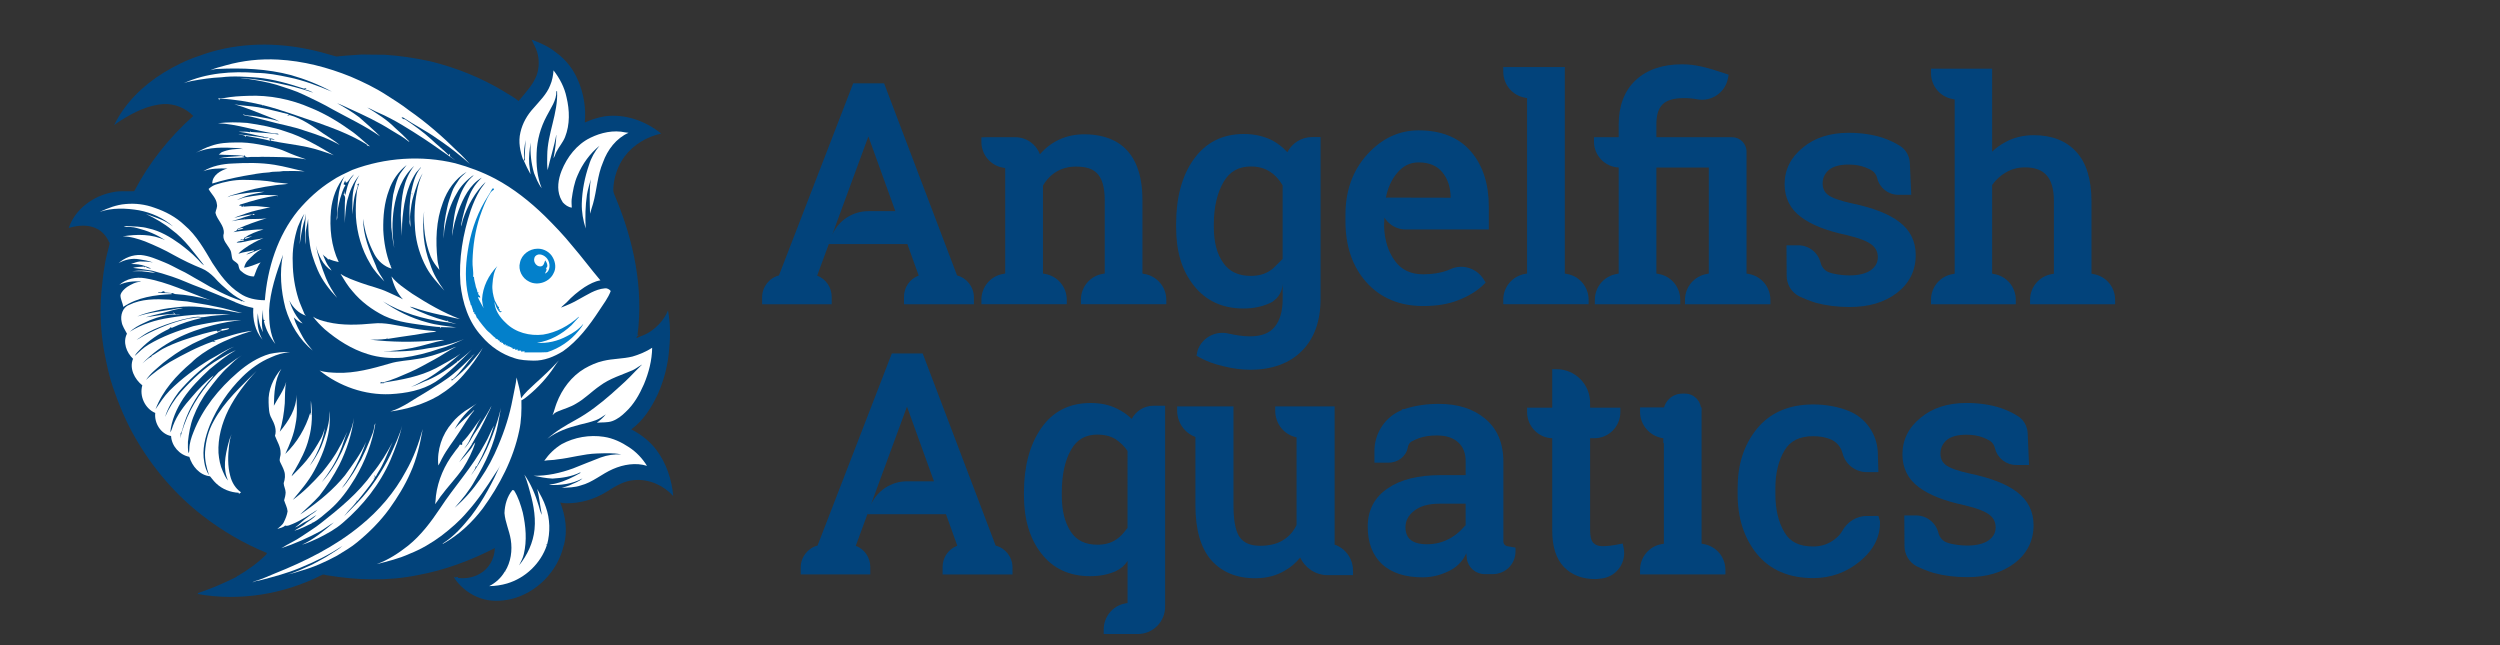 <?xml version="1.0" encoding="utf-8"?>
<!-- Generator: Adobe Illustrator 16.0.0, SVG Export Plug-In . SVG Version: 6.00 Build 0)  -->
<!DOCTYPE svg PUBLIC "-//W3C//DTD SVG 1.1//EN" "http://www.w3.org/Graphics/SVG/1.1/DTD/svg11.dtd">
<svg version="1.1" id="Layer_1" xmlns="http://www.w3.org/2000/svg" xmlns:xlink="http://www.w3.org/1999/xlink" x="0px" y="0px"
	 width="155px" height="40px" viewBox="0 0 155 40" enable-background="new 0 0 155 40" xml:space="preserve">
<rect x="0" y="0" width="155" height="40" fill="#333333" stroke="none"/>
<path fill="#02437B" d="M32.964,2.46c0.53,0.195,1.056,0.425,1.498,0.785c0.616,0.439,1.098,1.058,1.384,1.758
	c0.35,0.814,0.495,1.712,0.411,2.595c0.39-0.18,0.804-0.313,1.228-0.385c1.256-0.173,2.534,0.28,3.507,1.068
	c-0.884,0.195-1.714,0.684-2.262,1.413c-0.441,0.596-0.685,1.331-0.708,2.073c-0.001,0.174,0.088,0.332,0.148,0.491
	c1.116,2.668,1.735,5.61,1.358,8.503c0.019,0.002,0.059,0.009,0.077,0.014c-0.089,0.024-0.12,0.115-0.157,0.189
	c0.249-0.109,0.512-0.188,0.747-0.33c0.536-0.324,0.983-0.804,1.222-1.389c0.138,0.774,0.157,1.566,0.076,2.348
	c-0.068,0.986-0.312,1.961-0.717,2.863c-0.389,0.819-0.891,1.623-1.637,2.165c0.604,0.312,1.153,0.74,1.564,1.284
	c0.616,0.823,0.947,1.831,1.038,2.848c-0.596-0.658-1.495-1.06-2.387-0.989c-0.646,0.034-1.212,0.386-1.742,0.725
	c-0.749,0.468-1.627,0.722-2.509,0.716c-0.125-0.002-0.249-0.022-0.371-0.05c0.339,0.827,0.462,1.764,0.234,2.639
	c0.02,0.003,0.06,0.008,0.081,0.01c-0.024-0.002-0.07-0.007-0.093-0.009c-0.355,1.622-1.689,2.984-3.31,3.36
	c-0.611,0.13-1.264,0.146-1.858-0.067c-0.615-0.207-1.153-0.618-1.54-1.137c-0.044-0.058-0.077-0.122-0.102-0.188
	c0.025,0.012,0.076,0.032,0.101,0.043c0.055-0.01,0.163-0.084,0.15,0.027c0.459,0.055,0.94-0.02,1.344-0.253
	c0.575-0.31,0.93-0.954,0.943-1.6c-1.503,0.772-3.109,1.372-4.776,1.677c-1.858,0.382-3.782,0.32-5.645,0.008
	c-0.103-0.013-0.21-0.08-0.307-0.013c-2.351,1.19-5.091,1.644-7.691,1.178c0.006-0.016,0.016-0.047,0.021-0.063
	c0.763-0.25,1.505-0.571,2.227-0.924c0.081-0.055,0.227-0.075,0.21-0.201c0.002,0.02,0.006,0.057,0.007,0.075
	c0.636-0.371,1.24-0.804,1.765-1.321c0.034-0.03,0.051-0.068,0.052-0.113c-1.416-0.579-2.751-1.357-3.961-2.293
	c-1.71-1.316-3.136-2.994-4.208-4.864c-0.561-0.979-1-2.021-1.363-3.087c-0.245-0.69-0.387-1.411-0.531-2.128
	c-0.236-1.256-0.305-2.545-0.194-3.819c0.058-0.506,0.095-1.017,0.185-1.519c0.063-0.499,0.209-0.98,0.327-1.467
	c-0.002-0.097-0.05-0.142-0.144-0.135c0.024,0,0.073-0.001,0.098-0.001c-0.164-0.318-0.398-0.611-0.722-0.776
	c-0.544-0.288-1.2-0.233-1.77-0.06c0.4-1.19,1.552-2.011,2.761-2.223c0.427-0.095,0.867-0.03,1.3-0.056
	C9.241,10.09,10.5,8.513,11.983,7.19c-0.47-0.488-1.14-0.767-1.819-0.739C9.187,6.507,8.289,6.964,7.475,7.478
	c-0.142,0.082-0.266,0.19-0.399,0.284c0.658-1.37,1.787-2.464,3.069-3.256c0.693-0.42,1.422-0.789,2.196-1.039
	c2.082-0.783,4.382-0.871,6.555-0.458c0.666,0.122,1.316,0.307,1.964,0.496c0.527-0.063,1.058-0.084,1.587-0.126
	c0.46,0.003,0.921,0.021,1.382,0.015c0.951,0.059,1.898,0.199,2.83,0.403c1.602,0.39,3.15,1.009,4.564,1.858
	c0.31,0.205,0.649,0.365,0.93,0.61c0.409-0.506,0.884-0.983,1.121-1.601c0.161-0.469,0.171-0.989,0.021-1.461
	C33.213,2.942,33.067,2.71,32.964,2.46"/>
<path fill="#FFFFFF" d="M13.994,4.051c-0.323,0.093-0.655,0.166-0.96,0.309c0.154-0.043,0.311-0.087,0.473-0.086
	c1.518-0.074,3.061-0.009,4.536,0.382c0.88,0.249,1.732,0.592,2.537,1.026c-0.861-0.357-1.736-0.696-2.65-0.883
	c-0.667-0.143-1.341-0.275-2.026-0.279c-1.52-0.116-3.103-0.001-4.507,0.635c0.161-0.052,0.321-0.105,0.488-0.132
	c0.61-0.114,1.227-0.207,1.847-0.232c0.743-0.095,1.493-0.034,2.236,0.021c0.99,0.102,1.951,0.373,2.892,0.688
	c0.039-0.04,0.09-0.05,0.151-0.031c-0.042,0.021-0.083,0.043-0.125,0.064c0.186,0.049,0.37,0.115,0.537,0.214
	c-1.021-0.35-2.079-0.592-3.144-0.763c-0.458-0.054-0.916-0.162-1.379-0.105c0.158,0.007,0.318,0,0.476,0.014
	c0.594,0.091,1.188,0.194,1.767,0.363c0.579,0.192,1.169,0.36,1.719,0.63c0.602,0.286,1.205,0.571,1.781,0.907
	c0.983,0.54,2.007,1.014,2.926,1.663c-0.412-0.417-0.861-0.8-1.3-1.189c-0.433-0.323-0.892-0.61-1.367-0.866
	c0.269,0.092,0.521,0.229,0.78,0.343c0.884,0.397,1.764,0.809,2.582,1.331c0.366,0.222,0.746,0.429,1.076,0.703l0.047,0.004
	c-0.289-0.3-0.588-0.59-0.902-0.862c-0.5-0.508-1.11-0.881-1.712-1.253c0.238,0.084,0.45,0.226,0.685,0.319
	c1.005,0.431,1.924,1.031,2.84,1.623c0.657,0.432,1.288,0.9,1.938,1.34c-0.113-0.089-0.226-0.177-0.339-0.264
	c0.001-0.041,0.005-0.123,0.007-0.164c-0.027,0.033-0.052,0.065-0.079,0.098c-0.345-0.344-0.732-0.642-1.084-0.98
	c-0.508-0.467-1.073-0.869-1.645-1.252l-0.051,0.009c-0.024-0.014-0.072-0.042-0.097-0.055l-0.03-0.021
	c-0.042-0.078,0.037-0.042,0.089-0.03c0.675,0.454,1.409,0.813,2.071,1.287c0.513,0.347,1.016,0.71,1.489,1.11
	c0.198,0.148,0.375,0.32,0.565,0.479c-0.247-0.262-0.482-0.536-0.755-0.772c-0.939-0.93-1.939-1.802-3.025-2.558
	c-0.443-0.347-0.921-0.642-1.393-0.944c-0.696-0.452-1.449-0.812-2.21-1.138c-1.436-0.582-2.958-0.977-4.507-1.06
	C16.147,3.635,15.046,3.754,13.994,4.051"/>
<path fill="#FFFFFF" d="M34.319,4.362c-0.024,0.317-0.08,0.637-0.21,0.93c-0.213,0.553-0.652,0.967-1.028,1.409
	c-0.393,0.424-0.69,0.943-0.815,1.509c-0.143,0.583-0.019,1.194,0.186,1.747c0.03-0.066,0.061-0.139,0.043-0.214
	c-0.035-0.356,0.04-0.709,0.085-1.06c0.004,0.422-0.068,0.844-0.041,1.268c-0.017-0.001-0.051-0.003-0.068-0.004
	c0.124,0.295,0.272,0.582,0.424,0.864c-0.021-0.217-0.069-0.43-0.085-0.647c-0.033-0.444,0.02-0.89,0.09-1.327
	c-0.036,0.635,0.029,1.28,0.209,1.891c0.134,0.324,0.254,0.666,0.478,0.94c-0.287-0.69-0.346-1.451-0.317-2.191
	c0.026-0.794,0.246-1.577,0.622-2.278c0.248-0.493,0.62-0.968,0.603-1.548c0.011,0.001,0.034,0.004,0.044,0.006
	c0.07,1.362-0.602,2.627-0.611,3.983c-0.001,0.302-0.022,0.607,0.026,0.907c0.163-0.75,0.415-1.48,0.543-2.237
	c-0.02,0.506-0.081,1.008-0.182,1.504c0.088-0.125,0.117-0.278,0.187-0.411c0.16-0.311,0.398-0.575,0.53-0.901
	c0.312-0.785,0.287-1.664,0.092-2.474C34.999,5.415,34.698,4.854,34.319,4.362"/>
<path fill="#FFFFFF" d="M15.375,5.942c-0.497,0.015-0.997,0.043-1.486,0.137c-0.118,0.02-0.238,0.018-0.355,0.014
	c0.017,0.042,0.04,0.082,0.061,0.123c0.006-0.025,0.018-0.077,0.024-0.103c0.896,0.037,1.782,0.193,2.654,0.396
	c0,0.021-0.001,0.065-0.003,0.087c0.007-0.021,0.02-0.06,0.026-0.079c1.171,0.289,2.295,0.731,3.442,1.102
	c1.031,0.367,2.062,0.763,2.996,1.338c0.006,0.015,0.018,0.043,0.022,0.058c0.062,0.022,0.125,0.042,0.188,0.064
	c-0.355-0.281-0.681-0.598-1.042-0.871c-0.824-0.597-1.695-1.141-2.642-1.522C18.042,6.153,16.706,5.884,15.375,5.942"/>
<path fill="#FFFFFF" d="M14.526,6.466c0.766,0.208,1.492,0.533,2.233,0.815c0.202,0.065,0.398,0.153,0.582,0.261
	c-0.479-0.182-0.995-0.239-1.497-0.335c-0.254-0.055-0.542-0.006-0.772-0.125c0.02,0.083,0.124,0.069,0.188,0.092
	c0.436,0.067,0.855,0.208,1.283,0.307c0.793,0.228,1.615,0.35,2.392,0.635c0.732,0.228,1.462,0.491,2.128,0.875
	c-0.317-0.276-0.688-0.482-1.033-0.721c-0.649-0.448-1.304-0.924-2.075-1.137c-0.047,0.027-0.099,0.035-0.154,0.025
	c0.041-0.022,0.081-0.044,0.122-0.067c-0.635-0.153-1.268-0.326-1.911-0.442C15.519,6.566,15.017,6.563,14.526,6.466"/>
<path fill="#FFFFFF" d="M13.513,7.64c1.194,0.051,2.333,0.471,3.51,0.639c0.073,0.019,0.228-0.043,0.247,0.061
	c-0.569-0.102-1.154-0.112-1.73-0.159C15.526,8.16,15.503,8.12,15.492,8.1c0.005,0.025,0.015,0.076,0.019,0.1
	c-0.237-0.051-0.483-0.041-0.725-0.034c0.479,0.05,0.941,0.192,1.413,0.286c0.069,0.015,0.152,0.003,0.206,0.063
	c0.088,0.006,0.178,0.01,0.267,0.018c-0.185,0.089-0.386-0.035-0.575-0.048c-0.44-0.042-0.876-0.113-1.315-0.161
	c0.149,0.07,0.387,0.004,0.463,0.179c0.003-0.02,0.009-0.06,0.012-0.079c0.498,0.095,1,0.175,1.491,0.301
	c-0.013-0.036-0.039-0.109-0.052-0.145c0.122,0.001,0.245,0.015,0.343,0.095c-0.075,0.008-0.325-0.121-0.252,0.047
	c0.75,0.157,1.514,0.239,2.264,0.396c0.561,0.122,1.106,0.308,1.644,0.509c-0.951-0.563-1.91-1.141-2.972-1.47
	c-0.774-0.272-1.585-0.417-2.394-0.535C14.723,7.577,14.114,7.565,13.513,7.64"/>
<path fill="#FFFFFF" d="M36.594,8.546c-0.836,0.411-1.437,1.192-1.777,2.044c-0.204,0.52-0.301,1.117-0.085,1.65
	c0.047,0.107,0.101,0.212,0.165,0.311c0.151,0.159,0.329,0.294,0.554,0.322c-0.008-0.172-0.024-0.344-0.008-0.517
	c0.073-0.509,0.156-1.024,0.371-1.495c0.299-0.703,0.762-1.341,1.354-1.824c-0.289,0.349-0.518,0.746-0.647,1.18
	c-0.267,0.771-0.427,1.581-0.45,2.396c-0.014,0.529,0.084,1.051,0.241,1.552c-0.035-0.697-0.023-1.399,0.079-2.091
	c0.051-0.326,0.155-0.64,0.238-0.959c-0.106,0.708-0.066,1.424-0.045,2.136c0.061-0.204,0.112-0.41,0.182-0.611
	c0.243-0.852,0.266-1.759,0.621-2.579c0.278-0.775,0.818-1.488,1.584-1.828c-0.066-0.007-0.132-0.015-0.197-0.024
	C38.037,8.046,37.261,8.218,36.594,8.546"/>
<path fill="#FFFFFF" d="M13.086,9.045c-0.333,0.099-0.637,0.273-0.948,0.425c0.814-0.377,1.731-0.334,2.604-0.288
	c0.107,0.011,0.213,0.033,0.318,0.059c-0.448-0.029-0.902,0.023-1.319,0.197c-0.056,0.052-0.116,0.098-0.176,0.145
	c0.52,0.039,1.043,0.013,1.559,0.083l0.034-0.046c0.011,0.021,0.035,0.062,0.047,0.083c0.027,0.012,0.083,0.035,0.109,0.047
	c0.304-0.043,0.61,0,0.915-0.028c0.918,0.016,1.847-0.008,2.754,0.161c-0.433-0.149-0.865-0.304-1.283-0.492
	c-0.519-0.233-1.084-0.33-1.64-0.436c-0.471-0.084-0.952-0.139-1.432-0.123C14.11,8.838,13.578,8.862,13.086,9.045"/>
<path fill="#FFFFFF" d="M13.568,9.814c0.532-0.047,1.07,0.004,1.601-0.064c-0.102-0.1-0.25-0.071-0.376-0.067
	C14.383,9.707,13.97,9.733,13.568,9.814"/>
<path fill="#FFFFFF" d="M21.852,10.531c-0.438,0.209-0.889,0.403-1.29,0.68c-0.79,0.496-1.482,1.135-2.085,1.846
	c-1.268,1.566-1.899,3.567-2.056,5.557c-0.543-0.004-1.104-0.112-1.557-0.431c-0.722-0.46-1.234-1.165-1.693-1.872
	c-0.499-0.84-0.984-1.721-1.741-2.359c-0.522-0.498-1.172-0.841-1.851-1.071c-0.574-0.212-1.195-0.289-1.803-0.23
	c-0.561,0.045-1.088,0.253-1.595,0.487c0.782-0.27,1.633-0.234,2.439-0.1c0.773,0.147,1.518,0.482,2.112,1.003
	c-0.12-0.072-0.234-0.153-0.35-0.229c-0.416-0.248-0.886-0.376-1.335-0.547c0.568,0.273,1.12,0.585,1.607,0.987
	c0.813,0.589,1.38,1.428,2,2.201c-0.18-0.101-0.286-0.282-0.436-0.416c-0.324-0.339-0.693-0.632-1.065-0.915
	c-0.59-0.423-1.228-0.808-1.946-0.96c-0.449-0.13-0.918-0.115-1.379-0.144c-0.055,0.004-0.102,0.037-0.151,0.056
	c0.279-0.009,0.563-0.012,0.835,0.072c0.608,0.153,1.201,0.393,1.721,0.747c-0.813-0.39-1.753-0.379-2.625-0.238
	c0.477,0.004,0.937,0.15,1.381,0.312c0.611,0.25,1.215,0.523,1.79,0.852c0.557,0.307,1.13,0.586,1.722,0.823
	c0.301,0.123,0.558,0.332,0.787,0.558c0.285,0.334,0.623,0.618,0.956,0.905c0.291,0.253,0.635,0.435,0.969,0.625
	c-0.079-0.022-0.157-0.05-0.234-0.076c-0.007,0.013-0.021,0.038-0.027,0.05c-0.008-0.016-0.024-0.048-0.031-0.064
	c-0.883-0.294-1.706-0.735-2.503-1.211c-0.427-0.226-0.829-0.502-1.272-0.698c-0.315-0.158-0.622-0.335-0.952-0.465
	c-0.472-0.191-0.949-0.407-1.462-0.455c-0.503-0.025-1.008,0.171-1.382,0.505c0.383-0.219,0.841-0.317,1.277-0.239
	c0.288,0.048,0.582,0.086,0.854,0.199c-0.262-0.064-0.532-0.056-0.799-0.065c-0.193,0.017-0.375,0.092-0.558,0.157
	c0.3,0.003,0.604,0.026,0.887,0.134c0.118,0.053,0.241,0.1,0.363,0.144c-0.146,0.02-0.272-0.048-0.389-0.126
	c-0.013,0.018-0.039,0.054-0.053,0.072l-0.002-0.063c-0.219,0.009-0.438,0.022-0.654,0.07C8.273,16.6,8.27,16.608,8.268,16.612
	c0.387,0.053,0.775,0.102,1.159,0.17c0.416,0.106,0.828,0.228,1.234,0.366c0.593,0.193,1.154,0.473,1.741,0.68
	c0.744,0.292,1.476,0.61,2.215,0.915c-0.003,0.021-0.008,0.063-0.011,0.084c0.005-0.019,0.015-0.056,0.019-0.073
	c0.347,0.146,0.708,0.268,1.079,0.338c-0.047,0.695,0.11,1.432,0.573,1.97c-0.298-0.493-0.354-1.083-0.292-1.645
	c0.027,0.406,0.12,0.824,0.324,1.18c-0.12-0.457-0.057-0.94-0.002-1.402c0.004,0.206-0.011,0.413,0.026,0.618
	c0.021,0.014,0.065,0.042,0.087,0.055c-0.014,0.013-0.042,0.037-0.056,0.047c0.116,0.521,0.377,0.996,0.708,1.409
	c-0.337-0.631-0.392-1.364-0.389-2.065c0.058-1.199,0.46-2.343,0.86-3.463c-0.222,1.093-0.125,2.229,0.153,3.304
	c0.299,1.014,0.87,1.964,1.693,2.636c-0.222-0.262-0.445-0.525-0.61-0.829c-0.215-0.396-0.444-0.793-0.564-1.23
	c0.163,0.153,0.333,0.307,0.55,0.378c-0.4-0.391-0.67-0.897-0.828-1.432c0.208,0.436,0.576,0.796,1.037,0.955
	c-0.05-0.041-0.095-0.088-0.113-0.15c-0.114-0.3-0.26-0.587-0.356-0.894c-0.229-0.728-0.349-1.491-0.355-2.254
	c-0.035-0.751,0.083-1.51,0.319-2.224c0.117-0.275,0.231-0.556,0.404-0.803c-0.272,0.598-0.234,1.267-0.294,1.905
	c0.065-0.445,0.135-0.89,0.25-1.324c0.069-0.188,0.112-0.384,0.14-0.582c-0.055,0.636-0.1,1.275-0.004,1.909
	c0.017-0.211-0.028-0.421-0.015-0.632c-0.001-0.328,0.118-0.637,0.154-0.961c0.019,0.459,0.004,0.921,0.083,1.375
	c0.056,0.629,0.268,1.232,0.515,1.81c0.28,0.646,0.721,1.206,1.2,1.715c-0.262-0.391-0.519-0.789-0.694-1.228
	c-0.261-0.655-0.489-1.327-0.624-2.02c0.161,0.596,0.422,1.225,0.975,1.557c-0.074-0.138-0.187-0.25-0.265-0.386
	c-0.117-0.2-0.189-0.421-0.286-0.63c0.085,0.141,0.268,0.192,0.336,0.341c0.011-0.011,0.033-0.032,0.044-0.043
	c0.195,0.086,0.402,0.146,0.613,0.191c-0.47-0.995-0.581-2.127-0.478-3.212c0.077-0.771,0.353-1.524,0.851-2.122
	c-0.497,0.83-0.417,1.827-0.505,2.753c0.014-0.054,0.033-0.107,0.046-0.161c-0.016-0.406,0.077-0.805,0.174-1.197
	c0.099-0.282,0.163-0.582,0.332-0.833c-0.041-0.019-0.082-0.037-0.124-0.054c0.038-0.076,0.074-0.152,0.104-0.231
	c0.01,0.043,0.022,0.086,0.037,0.128c0.082,0.008,0.131-0.068,0.174-0.126c0.096-0.144,0.205-0.281,0.342-0.388
	c-0.059,0.089-0.133,0.17-0.196,0.259c-0.197,0.3-0.258,0.666-0.343,1.004c-0.095-0.029-0.036-0.177-0.047-0.255
	c-0.003,0.086-0.05,0.165-0.061,0.248c0.141,0.127,0.08,0.325,0.077,0.491c-0.006,0.426-0.021,0.851-0.006,1.276
	c0.021-0.465,0.054-0.93,0.149-1.387c0.148-0.566,0.364-1.134,0.754-1.582c-0.123,0.208-0.249,0.419-0.301,0.659
	c-0.181,0.576-0.116,1.184-0.136,1.778c0.068-0.479,0.062-0.971,0.237-1.428c0.034-0.135,0.083-0.266,0.133-0.396
	c-0.022,0.004-0.065,0.011-0.087,0.014l0.042-0.056c0.041-0.016,0.071-0.047,0.103-0.077c-0.038,0.177-0.125,0.341-0.143,0.523
	c-0.065,0.523-0.082,1.053-0.06,1.58c0.071,1.015,0.357,2.024,0.888,2.897c0.226,0.412,0.551,0.758,0.876,1.094
	c-0.178-0.322-0.422-0.61-0.525-0.97c-0.402-0.923-0.802-1.89-0.79-2.914c0.08,0.77,0.336,1.516,0.696,2.201
	c0.226,0.418,0.607,0.762,1.071,0.89c-0.025-0.062-0.05-0.123-0.075-0.183c0.024,0,0.071,0,0.095,0
	c-0.025-0.004-0.074-0.013-0.1-0.016c-0.269-0.701-0.405-1.448-0.441-2.196c-0.016-0.837,0.058-1.688,0.357-2.477
	c0.206-0.607,0.587-1.154,1.092-1.552c-0.177,0.248-0.396,0.469-0.519,0.752c-0.147,0.349-0.229,0.722-0.317,1.089
	c-0.089,0.672-0.152,1.351-0.114,2.029c0.06,0.425,0.071,0.857,0.185,1.273c-0.139-0.806-0.147-1.637-0.026-2.446
	c0.151-0.972,0.51-1.97,1.258-2.643c-0.689,0.862-0.798,2.007-0.828,3.07c0,0.425,0.055,0.847,0.065,1.272
	c0.017-0.247,0.003-0.494,0.015-0.741c0.073-1.102,0.243-2.247,0.867-3.186c0.096-0.109,0.193-0.216,0.288-0.327l0.011,0.018
	c-0.386,0.432-0.492,1.026-0.616,1.574l0.074-0.009c0,0.073,0.001,0.147,0.001,0.221c-0.004-0.05-0.013-0.151-0.016-0.203l-0.059,0
	c-0.083,0.542-0.114,1.094-0.082,1.642c-0.031,0.159,0.011,0.313,0.051,0.466c0.007-0.284-0.049-0.567-0.013-0.851
	c0.048-0.369,0.087-0.743,0.206-1.097c0.139-0.479,0.295-0.962,0.561-1.388c-0.181,0.368-0.295,0.764-0.361,1.167
	c-0.152,0.771-0.169,1.564-0.104,2.346c0.069,0.811,0.31,1.609,0.698,2.325c0.288,0.538,0.716,0.978,1.114,1.435
	c-0.366-0.511-0.704-1.055-0.885-1.662c-0.409-1.031-0.502-2.171-0.37-3.266c-0.065,0.951,0.053,1.921,0.406,2.811
	c0.128,0.306,0.327,0.576,0.54,0.83c-0.026-0.206-0.099-0.404-0.117-0.611c-0.127-1.19-0.093-2.431,0.335-3.563
	c0.267-0.771,0.764-1.479,1.471-1.905c-0.156,0.162-0.348,0.29-0.471,0.483c-0.167,0.249-0.351,0.495-0.442,0.784
	c-0.104,0.317-0.232,0.629-0.292,0.959c-0.137,0.626-0.242,1.268-0.208,1.911c0.015-0.213,0.006-0.429,0.052-0.641
	c0.131-0.762,0.36-1.519,0.763-2.185c0.236-0.447,0.61-0.803,1.006-1.107l0.013,0.033l-0.054,0.006l0.003,0.048
	c-0.017,0.012-0.052,0.038-0.068,0.05c-0.406,0.39-0.657,0.916-0.825,1.448c-0.232,0.633-0.302,1.308-0.365,1.975
	c-0.003,0.072,0,0.144,0.005,0.216c0.035-0.54,0.195-1.06,0.375-1.566c0.298-0.787,0.697-1.615,1.45-2.057
	c-0.21,0.214-0.415,0.438-0.565,0.7c-0.244,0.409-0.38,0.868-0.511,1.322c-0.091,0.331-0.174,0.667-0.217,1.006
	c0.076-0.126,0.075-0.276,0.12-0.414c0.291-0.872,0.743-1.706,1.409-2.348c-0.098,0.18-0.247,0.326-0.349,0.504
	c-0.235,0.395-0.419,0.819-0.572,1.252c-0.488,1.466-0.755,3.022-0.64,4.57c0.125,1.176,0.509,2.375,1.328,3.255
	c0.53,0.625,1.23,1.1,2.013,1.345c0.383,0.134,0.792,0.142,1.193,0.156c0.652,0.013,1.276-0.245,1.825-0.582
	c0.934-0.662,1.632-1.59,2.254-2.539c0.251-0.388,0.544-0.758,0.706-1.197c-0.09-0.112-0.228-0.187-0.375-0.163
	c-0.589,0.052-1.088,0.404-1.596,0.674c-0.352,0.213-0.732,0.371-1.114,0.52c0.102-0.12,0.232-0.21,0.343-0.319
	c0.333-0.364,0.714-0.679,1.122-0.952c0.303-0.186,0.625-0.365,0.98-0.419c-0.594-0.701-1.142-1.441-1.741-2.137
	c-0.527-0.654-1.11-1.26-1.705-1.852c-0.922-0.896-1.939-1.707-3.078-2.313c-0.785-0.412-1.62-0.726-2.474-0.958
	C26.133,9.614,23.875,9.771,21.852,10.531"/>
<path fill="#FFFFFF" d="M12.604,10.615c0.477-0.18,0.999-0.179,1.501-0.17c-0.434,0.124-0.947,0.421-0.945,0.934
	c0.639-0.203,1.294-0.342,1.952-0.469c0.527-0.092,1.053-0.196,1.589-0.224c0.28-0.071,0.571-0.018,0.853-0.079
	c0.447-0.011,0.894-0.011,1.341,0.021c-0.626-0.127-1.24-0.31-1.871-0.41c-0.862-0.14-1.741-0.13-2.61-0.08
	C13.787,10.161,13.145,10.29,12.604,10.615"/>
<path fill="#FFFFFF" d="M13.359,11.45c-0.159,0.058-0.305,0.151-0.428,0.267c0.171,0.315,0.482,0.566,0.517,0.944
	c0.047,0.187-0.069,0.354-0.091,0.535c0.106,0.453,0.567,0.784,0.517,1.28c-0.126,0.396,0.231,0.688,0.394,1.007
	c0.113,0.19,0.065,0.425,0.16,0.621c0.104,0.111,0.26,0.17,0.342,0.3c0.039,0.13,0.043,0.285,0.152,0.382
	c0.221,0.209,0.514,0.363,0.825,0.354c0.117-0.3,0.205-0.619,0.413-0.871c-0.336,0.125-0.666,0.282-1.026,0.328
	c0.042-0.162,0.106-0.32,0.223-0.441c0.266-0.269,0.529-0.552,0.876-0.714c-0.34,0.066-0.635,0.261-0.97,0.346
	c0.138-0.11,0.308-0.163,0.473-0.214l0.001-0.059c-0.317,0.081-0.648,0.108-0.957,0.219c0.092-0.118,0.212-0.209,0.332-0.298
	c0.378-0.273,0.789-0.5,1.221-0.677c-0.196,0.055-0.396,0.087-0.597,0.109c-0.358,0.045-0.702,0.189-1.066,0.172
	c0.119-0.12,0.322-0.074,0.471-0.145c-0.028-0.02-0.057-0.04-0.084-0.059c-0.049,0.048-0.108,0.064-0.18,0.046
	c0.081-0.036,0.167-0.073,0.258-0.058l0.002-0.075c0.361-0.244,0.78-0.406,1.2-0.521c-0.484-0.022-0.962,0.069-1.442,0.1
	c-0.145,0.009-0.284,0.044-0.425,0.069c0.09-0.066,0.24-0.081,0.262-0.208c0.585-0.262,1.193-0.473,1.805-0.661
	c-0.458,0.088-0.927,0.016-1.388,0.083c-0.004-0.026-0.014-0.077-0.019-0.102c0.001,0.025,0.004,0.074,0.005,0.099
	c-0.263,0.01-0.523,0.063-0.781,0.108c0.254-0.087,0.52-0.14,0.77-0.242c0.17-0.063,0.354-0.091,0.516-0.176
	c-0.206,0.006-0.407,0.052-0.609,0.09c-0.174,0.025-0.339,0.087-0.51,0.121c0.231-0.12,0.489-0.172,0.727-0.273
	c0.492-0.176,1.008-0.274,1.517-0.389c-0.27,0.001-0.535-0.044-0.802-0.064c-0.28-0.013-0.56,0.003-0.839,0.028
	c-0.004-0.025-0.013-0.076-0.016-0.102c-0.004,0.026-0.013,0.078-0.017,0.104l-0.13,0.002l0.012-0.062
	c-0.037,0.001-0.109,0.005-0.146,0.007l0.05-0.073c0.753-0.239,1.515-0.458,2.3-0.562c0.001,0.024,0.004,0.075,0.006,0.099
	c0.004-0.038,0.008-0.076,0.013-0.114c-0.343-0.005-0.687-0.032-1.029-0.021c-0.32,0.038-0.64,0.083-0.956,0.142
	c-0.182,0.031-0.343,0.131-0.526,0.16c0.174-0.061,0.338-0.145,0.508-0.216c0.388-0.146,0.805-0.184,1.204-0.288
	c-0.699,0.012-1.394,0.097-2.075,0.252c-0.074,0.031-0.149,0.063-0.223,0.09c0.139-0.104,0.31-0.142,0.474-0.186
	c0.815-0.266,1.657-0.45,2.507-0.561c0.262-0.043,0.532-0.034,0.792-0.09c-0.267-0.04-0.537-0.053-0.805-0.083
	c-0.641-0.138-1.301-0.146-1.954-0.158C14.515,11.147,13.926,11.268,13.359,11.45"/>
<path fill="#FFFFFF" d="M15.661,13.262c-0.034,0.082,0.143,0.087,0.117,0.004C15.749,13.266,15.69,13.263,15.661,13.262"/>
<path fill="#FFFFFF" d="M14.851,14.171c-0.031-0.001-0.156,0.063-0.074,0.087c0.099-0.04,0.256-0.031,0.316-0.119
	C15.011,14.132,14.931,14.143,14.851,14.171"/>
<path fill="#FFFFFF" d="M15.22,14.73c-0.009,0.024-0.029,0.073-0.039,0.097c0.156-0.055,0.313-0.11,0.46-0.188
	C15.499,14.66,15.363,14.711,15.22,14.73"/>
<path fill="#FFFFFF" d="M8.203,16.813c0.264,0.014,0.531-0.019,0.794,0.031c0.213,0.01,0.423,0.081,0.637,0.058
	C9.173,16.758,8.678,16.748,8.203,16.813"/>
<path fill="#FFFFFF" d="M21.112,16.981c0.23,0.365,0.443,0.748,0.736,1.069c0.533,0.65,1.225,1.162,1.976,1.536
	c0.865,0.411,1.835,0.48,2.769,0.623c0.225,0.015,0.446,0.068,0.673,0.063c0.012,0.021,0.035,0.065,0.046,0.089
	c0.002-0.021,0.008-0.06,0.011-0.081c0.326-0.001,0.651,0.029,0.978,0.021c-0.604-0.092-1.22-0.136-1.81-0.311
	c-0.989-0.259-1.919-0.722-2.755-1.306c1.158,0.706,2.484,1.092,3.82,1.281c0.25,0.015,0.494,0.069,0.736,0.131
	c-0.174-0.071-0.362-0.103-0.535-0.175c-0.003-0.014-0.011-0.041-0.015-0.055c-0.013,0.009-0.042,0.03-0.056,0.04
	c-0.789-0.218-1.56-0.501-2.282-0.89c0.078,0.005,0.154,0.026,0.229,0.051c0.537,0.192,1.092,0.327,1.648,0.45
	c0.415,0.07,0.819,0.197,1.236,0.264c-1.045-0.399-2.017-0.964-2.956-1.568c-0.456-0.325-0.943-0.63-1.292-1.076
	c0.13,0.519,0.34,1.031,0.714,1.423c-0.297-0.169-0.615-0.296-0.922-0.442c-0.543-0.258-1.137-0.376-1.698-0.585
	C21.935,17.375,21.497,17.23,21.112,16.981"/>
<path fill="#FFFFFF" d="M7.398,17.662c0.41-0.191,0.865-0.238,1.313-0.215c0,0.006,0,0.019,0,0.025
	c-0.306,0.007-0.58,0.162-0.832,0.319c-0.172,0.131-0.357,0.287-0.41,0.506c-0.005,0.255,0.14,0.484,0.177,0.732
	c0.879-0.599,1.964-0.747,3.003-0.791c-0.006-0.014-0.018-0.041-0.024-0.053c-0.271-0.022-0.542-0.014-0.813-0.02
	c0.002-0.009,0.006-0.029,0.008-0.039c0.044,0.001,0.131,0.003,0.175,0.004c0.047-0.06,0.215-0.123,0.216,0
	c0.171,0.021,0.344,0.028,0.516,0.045l0.031,0.021c0.023,0.008,0.068,0.025,0.091,0.034c0.738,0.049,1.471,0.175,2.183,0.379
	c-1.336-0.469-2.624-1.118-4.03-1.356C8.438,17.153,7.831,17.278,7.398,17.662"/>
<path fill="#FFFFFF" d="M8,18.907c-0.4,0.15-0.55,0.652-0.46,1.04c0.039,0.275,0.212,0.499,0.331,0.742
	C7.6,21.217,7.843,21.86,8.249,22.244c-0.25,0.604,0.102,1.268,0.575,1.648c-0.194,0.661,0.164,1.442,0.802,1.711
	c-0.071,0.628,0.342,1.306,0.981,1.431c0.033,0.615,0.524,1.175,1.131,1.289c0.176,0.585,0.642,1.141,1.282,1.206
	c0.127,0.156,0.249,0.319,0.398,0.456c0.374,0.351,0.875,0.542,1.384,0.566c-0.015,0.135,0.093,0.002,0.141-0.028
	c-0.346-0.238-0.575-0.624-0.671-1.029c-0.165-0.616-0.141-1.263-0.069-1.89c0.029-0.235,0.077-0.466,0.154-0.688
	c-0.083,0.191-0.152,0.391-0.202,0.594c-0.193,0.737-0.351,1.566-0.012,2.285c-0.156-0.159-0.238-0.371-0.328-0.571
	c-0.165-0.357-0.235-0.751-0.268-1.14c-0.046-0.922,0.207-1.837,0.61-2.659c0.449-0.896,1.065-1.697,1.75-2.426
	c-0.958,0.961-1.993,1.888-2.647,3.093c-0.339,0.59-0.507,1.266-0.547,1.941c-0.023,0.49,0.091,0.974,0.252,1.433
	c-0.156-0.241-0.257-0.517-0.298-0.8c-0.155-0.783,0.057-1.583,0.344-2.311c0.463-1.114,1.152-2.136,2.01-2.985
	c0.51-0.506,1.103-0.936,1.769-1.211c0.374-0.175,0.774-0.294,1.187-0.325c-0.421-0.027-0.846,0.022-1.258,0.108
	c-0.741,0.215-1.401,0.647-1.979,1.149c-1.171,1.007-2.177,2.245-2.743,3.694c-0.133,0.331-0.249,0.677-0.257,1.037
	c-0.011,0.09,0.011,0.197-0.055,0.271c-0.038-0.23-0.044-0.467-0.033-0.698c0.057-0.521,0.143-1.041,0.331-1.531
	c0.234-0.609,0.55-1.188,0.947-1.705c0.375-0.492,0.75-0.991,1.21-1.407c0.27-0.259,0.533-0.526,0.854-0.721
	c-0.51,0.303-0.972,0.681-1.442,1.042c-0.904,0.938-1.683,2.025-2.125,3.258c-0.09,0.277-0.209,0.55-0.231,0.846
	c0.007-0.106,0.005-0.213,0.001-0.317c0.065-0.05,0.076-0.134,0.101-0.205c0.273-1.061,0.824-2.037,1.527-2.873
	c0.131-0.178,0.314-0.315,0.418-0.514c-0.488,0.403-0.935,0.855-1.343,1.34c-0.477,0.534-0.924,1.116-1.176,1.794
	c-0.054,0.135-0.077,0.286-0.169,0.404c0.081-0.755,0.396-1.471,0.81-2.102c0.458-0.676,1.042-1.259,1.637-1.813
	c0.517-0.424,1.041-0.846,1.622-1.18c-0.359,0.149-0.691,0.354-1.028,0.549c-0.91,0.526-1.675,1.266-2.377,2.04
	c-0.403,0.463-0.737,0.987-0.983,1.55c0.169-0.563,0.49-1.071,0.837-1.539c0.609-0.721,1.305-1.362,2.06-1.926
	c0.44-0.326,0.875-0.676,1.384-0.89c-0.532,0.188-0.99,0.527-1.488,0.784c-0.906,0.557-1.767,1.192-2.519,1.945
	c-0.338,0.345-0.596,0.755-0.867,1.15c0.44-1.157,1.29-2.102,2.225-2.89c0.41-0.413,0.908-0.724,1.411-1.011
	c0.745-0.409,1.543-0.714,2.355-0.961c-0.82,0.088-1.595,0.384-2.381,0.613c0.04,0.021,0.079,0.041,0.12,0.063
	c-0.072-0.003-0.14-0.005-0.211-0.003c-0.918,0.324-1.782,0.781-2.628,1.26c-0.52,0.335-1.044,0.676-1.481,1.115
	c0.276-0.423,0.69-0.726,1.063-1.058c0.486-0.371,0.98-0.738,1.526-1.02c0.39-0.239,0.822-0.397,1.23-0.604
	c0.23-0.119,0.496-0.159,0.711-0.307c0.188-0.097,0.413-0.077,0.601-0.174c0-0.014,0.003-0.04,0.003-0.054
	c-0.18,0.021-0.362,0.08-0.55,0.049c0.042,0.023,0.114,0.019,0.136,0.073c-0.072,0.031-0.148,0.047-0.224,0.061l-0.029,0.063
	c-0.02-0.021-0.06-0.063-0.08-0.085c-0.289,0.034-0.583,0.135-0.872,0.201c-0.847,0.253-1.697,0.518-2.482,0.929
	c-0.245,0.14-0.467,0.315-0.714,0.448c0.008,0.017,0.023,0.047,0.031,0.063c-0.019-0.001-0.058-0.006-0.076-0.007
	c-0.18,0.11-0.337,0.255-0.497,0.394c1.177-1.237,2.784-1.975,4.421-2.381c0.558-0.141,1.124-0.251,1.699-0.289
	c-0.355-0.013-0.71,0.021-1.064,0.03c-0.641,0.074-1.277,0.191-1.907,0.332c-0.96,0.283-1.913,0.63-2.775,1.146
	C8.884,21.561,8.62,21.82,8.355,22.07c0.041-0.079,0.089-0.155,0.152-0.221c0.5-0.553,1.102-1.017,1.767-1.356
	c0.1-0.058,0.235-0.083,0.284-0.199c0.032,0.01,0.065,0.021,0.098,0.031c0.592-0.277,1.224-0.469,1.86-0.616
	c-0.268-0.086-0.546,0.034-0.818,0.045c-0.965,0.21-1.886,0.589-2.758,1.045c-0.16,0.085-0.303,0.201-0.473,0.268
	c0.138-0.085,0.268-0.182,0.399-0.274c0.432-0.293,0.923-0.477,1.407-0.663c0.64-0.221,1.295-0.424,1.972-0.493
	c0.139-0.008,0.276,0.053,0.416,0.021c0.53-0.107,1.073-0.118,1.61-0.163c-1.255-0.045-2.52-0.009-3.759,0.208
	c-0.867,0.132-1.727,0.396-2.471,0.869c0.257-0.228,0.557-0.403,0.87-0.543c0.511-0.253,1.058-0.439,1.625-0.523
	c0.215-0.026,0.431,0.02,0.646-0.004c-0.116-0.033-0.312,0.043-0.373-0.086l-0.086-0.069c0.02,0.027,0.059,0.082,0.078,0.107
	c-0.592,0.029-1.178,0.126-1.762,0.219c0.471-0.148,0.957-0.237,1.43-0.372c0.284-0.09,0.574-0.155,0.871-0.178
	c-0.235-0.046-0.467,0.036-0.698,0.069c-0.293,0.041-0.586,0.096-0.879,0.136C9.34,19.4,8.918,19.479,8.515,19.624
	c0.435-0.21,0.912-0.3,1.377-0.413c0.372-0.085,0.752-0.128,1.131-0.168c0.922-0.12,1.847,0.043,2.759,0.167
	c0.414,0.051,0.818,0.176,1.235,0.196c-0.573-0.127-1.132-0.31-1.711-0.41c-0.562-0.132-1.135-0.196-1.7-0.306
	c-0.374-0.03-0.747-0.064-1.119-0.113C9.65,18.531,8.768,18.524,8,18.907"/>
<path fill="#FFFFFF" d="M19.405,19.629c0.211,0.289,0.465,0.542,0.727,0.786c0.784,0.665,1.671,1.235,2.661,1.538
	c0.695,0.224,1.436,0.276,2.16,0.225c0.788-0.099,1.559-0.3,2.308-0.56c0.524-0.136,1.018-0.366,1.509-0.594
	c-0.708,0.294-1.459,0.475-2.221,0.568c-0.924,0.189-1.873,0.219-2.814,0.192c0.601-0.003,1.197-0.094,1.787-0.204
	c0.687-0.132,1.349-0.369,2.037-0.497c-0.215-0.02-0.431,0.012-0.645,0.028c-1.313,0.12-2.639,0.101-3.946-0.05
	c0.308-0.002,0.618-0.004,0.924-0.043c0.067,0.007,0.112-0.038,0.142-0.092l-0.029,0.09c0.542-0.08,1.081-0.173,1.624-0.244
	c0.474-0.07,0.945-0.168,1.423-0.204c-0.106-0.058-0.229-0.047-0.343-0.064c-0.483-0.044-0.964-0.109-1.436-0.214
	c-0.706-0.111-1.414-0.314-2.134-0.234c-0.942,0.088-1.905,0.135-2.833-0.087l-0.01,0.074c0.001-0.02,0.004-0.059,0.005-0.078
	C19.991,19.892,19.666,19.818,19.405,19.629"/>
<path fill="#FFFFFF" d="M27.726,21.728c-0.595,0.226-1.201,0.432-1.832,0.523c-0.583,0.109-1.185,0.113-1.753,0.294
	c-1.053,0.307-2.132,0.604-3.239,0.57c-0.366-0.016-0.739-0.025-1.089-0.143c1.229,0.981,2.811,1.538,4.389,1.465
	c0.967-0.053,1.962-0.23,2.792-0.758c0.85-0.554,1.547-1.3,2.264-2.009c-0.274,0.261-0.573,0.492-0.864,0.732
	c-0.018-0.012-0.056-0.036-0.075-0.05c0.012,0.018,0.036,0.054,0.047,0.071c-0.568,0.436-1.161,0.845-1.818,1.134
	c-0.363,0.125-0.693,0.338-1.071,0.424c0.354-0.115,0.656-0.337,0.993-0.487c0.75-0.448,1.435-0.995,2.088-1.574
	c-0.474,0.358-1.013,0.611-1.526,0.907c-1.006,0.523-2.136,0.719-3.245,0.896l0.031,0.033c-0.078,0.002-0.156,0.004-0.234,0.01
	c0.006-0.021,0.019-0.063,0.025-0.082c0.048,0.016,0.098,0.034,0.148,0.02c0.575-0.144,1.112-0.396,1.654-0.628
	c0.523-0.223,1.009-0.52,1.511-0.783c0.467-0.244,0.888-0.571,1.367-0.794C28.09,21.549,27.916,21.657,27.726,21.728"/>
<path fill="#FFFFFF" d="M29.629,21.976c-0.164,0.209-0.347,0.399-0.51,0.607c-0.335,0.378-0.719,0.706-1.111,1.021
	c-0.009-0.043-0.01-0.086-0.003-0.127l0.022,0.021l0.033,0.026c0.53-0.473,0.912-1.081,1.384-1.606
	c-0.05,0.047-0.1,0.094-0.147,0.144c-0.022-0.001-0.069-0.005-0.093-0.006l0.084,0.019c-0.374,0.382-0.759,0.753-1.171,1.094
	c-0.521,0.439-1.118,0.774-1.692,1.137c-0.735,0.414-1.414,0.953-2.228,1.209c1.03-0.141,2.048-0.443,2.954-0.96
	c0.586-0.356,1.13-0.791,1.58-1.311c0.454-0.523,0.879-1.079,1.207-1.692C29.839,21.695,29.745,21.844,29.629,21.976"/>
<path fill="#FFFFFF" d="M39.215,22.105c-0.596,0.149-1.221,0.125-1.818,0.272c-0.406,0.09-0.789,0.265-1.15,0.47
	c-0.813,0.477-1.404,1.273-1.736,2.146c-0.094,0.242-0.152,0.498-0.248,0.739l0.009,0.005c0.076-0.118,0.202-0.18,0.326-0.233
	c0.373-0.158,0.771-0.261,1.117-0.477c0.542-0.303,0.973-0.762,1.484-1.111c0.606-0.453,1.341-0.667,2.028-0.963
	c0.181-0.081,0.333-0.212,0.507-0.304l0.007-0.035l0.04,0.015c-0.25,0.24-0.485,0.492-0.727,0.738
	c-0.368,0.379-0.775,0.714-1.161,1.071c-0.685,0.598-1.405,1.162-2.204,1.597c-0.617,0.341-1.235,0.697-1.758,1.174
	c0.589-0.457,1.308-0.699,2.021-0.882c0.335-0.075,0.67-0.161,0.993-0.276c0.227-0.082,0.417-0.231,0.616-0.361
	c-0.158,0.199-0.352,0.367-0.555,0.521c0.319-0.037,0.651,0.006,0.959-0.104c0.314-0.115,0.584-0.325,0.819-0.558
	c0.517-0.472,0.863-1.094,1.142-1.729c0.3-0.717,0.495-1.48,0.509-2.259C40.062,21.805,39.643,21.977,39.215,22.105"/>
<path fill="#FFFFFF" d="M33.16,23.797c-0.3,0.281-0.615,0.554-0.852,0.893c-0.053-0.436-0.168-0.863-0.28-1.288
	c-0.047,0.452-0.168,0.891-0.245,1.338c-0.184,0.984-0.49,1.944-0.883,2.864c-0.603,1.47-1.505,2.834-2.711,3.877
	c0.47-0.532,0.924-1.081,1.267-1.706c0.648-1.079,1.189-2.243,1.423-3.487c0.046-0.339,0.143-0.669,0.165-1.01
	c-0.032,0.268-0.118,0.525-0.192,0.783c-0.367,1.209-0.875,2.395-1.646,3.404c0.089-0.184,0.256-0.332,0.288-0.541
	c0.017-0.004,0.048-0.011,0.065-0.015C30,28.106,30.36,27.257,30.63,26.38c-0.216,0.364-0.343,0.771-0.569,1.13
	c-0.77,1.447-1.897,2.655-2.787,4.023c-0.56,0.836-1.172,1.652-1.959,2.289c-0.597,0.471-1.242,0.896-1.961,1.156
	c0.694-0.178,1.395-0.348,2.049-0.647c0.703-0.277,1.36-0.665,1.966-1.114c0.565-0.435,1.114-0.902,1.576-1.45
	c0.656-0.728,1.207-1.54,1.731-2.365c0.141-0.195,0.267-0.399,0.368-0.617c-0.504,1.12-1.077,2.222-1.828,3.2
	c-0.514,0.639-1.064,1.273-1.767,1.711l0.008,0.025c0.974-0.54,1.804-1.313,2.474-2.196c1.045-1.44,1.891-3.058,2.259-4.811
	c0.138-0.62,0.15-1.261,0.138-1.894c0.067-0.034,0.134-0.068,0.195-0.113c0.641-0.489,1.212-1.072,1.682-1.728
	c0.153-0.208,0.283-0.433,0.445-0.634C34.186,22.86,33.675,23.332,33.16,23.797"/>
<path fill="#FFFFFF" d="M16.653,24.949c0.017,0.334,0.007,0.69,0.183,0.988c0.176,0.328,0.332,0.708,0.212,1.082
	c0.129,0.349,0.357,0.676,0.348,1.065c0.024,0.189-0.115,0.381-0.027,0.563c0.083,0.185,0.189,0.36,0.248,0.556
	c0.088,0.244,0.051,0.513-0.029,0.752c0.005,0.196,0.12,0.376,0.121,0.576c-0.006,0.165-0.044,0.328-0.094,0.486
	c0.069,0.229,0.196,0.443,0.215,0.685c-0.037,0.236-0.128,0.461-0.234,0.675c-0.085,0.181-0.262,0.286-0.402,0.42
	c0.163-0.067,0.356-0.078,0.481-0.213c0.161,0.054,0.313-0.041,0.46-0.096c0.554-0.229,1.05-0.569,1.552-0.892
	c-0.174,0.187-0.413,0.293-0.604,0.461c-0.288,0.188-0.508,0.455-0.791,0.648c0.25-0.085,0.441-0.277,0.683-0.38
	c0.236-0.099,0.426-0.273,0.647-0.398c-0.186,0.204-0.422,0.345-0.645,0.501c-0.211,0.207-0.493,0.31-0.729,0.479
	c0.389-0.104,0.739-0.3,1.101-0.47c-0.005-0.023-0.012-0.07-0.016-0.094c0.007,0.019,0.021,0.059,0.028,0.079
	c0.411-0.202,0.739-0.527,1.088-0.815c0.633-0.55,1.129-1.235,1.561-1.948c0.627-1.05,1.075-2.212,1.267-3.42
	c-0.037,0.062-0.07,0.125-0.072,0.198c-0.025,0.272-0.14,0.524-0.24,0.775c-0.174,0.438-0.368,0.87-0.579,1.291
	c-0.224,0.352-0.398,0.733-0.649,1.067c-0.171,0.239-0.324,0.497-0.548,0.693c0.664-0.857,1.166-1.841,1.51-2.868
	c-0.332,0.752-0.831,1.413-1.31,2.076c-0.707,0.87-1.58,1.593-2.496,2.231c-0.093,0.068-0.187,0.138-0.287,0.195
	c0.401-0.383,0.825-0.745,1.197-1.158c0.468-0.599,0.88-1.238,1.232-1.911c0.454-0.917,0.781-1.904,0.913-2.921
	c-0.115,0.737-0.472,1.404-0.751,2.089c-0.332,0.68-0.724,1.338-1.243,1.893c0.437-0.578,0.84-1.187,1.114-1.859
	c0.185-0.413,0.285-0.856,0.47-1.269c-0.171,0.322-0.303,0.666-0.5,0.975c-0.287,0.558-0.671,1.056-1.062,1.543
	c-0.557,0.622-1.146,1.221-1.823,1.712c0.475-0.571,0.966-1.136,1.322-1.792c0.442-0.808,0.795-1.679,0.93-2.593
	c0.057-0.372,0.027-0.748,0.05-1.121c-0.051,0.255-0.033,0.517-0.09,0.771c-0.104,0.504-0.27,0.992-0.464,1.469
	c-0.192,0.404-0.423,0.793-0.694,1.15c0.118-0.231,0.273-0.441,0.386-0.677c0.268-0.519,0.458-1.079,0.554-1.656
	c-0.08,0.216-0.134,0.439-0.248,0.64c-0.267,0.481-0.558,0.951-0.906,1.377c-0.283,0.344-0.603,0.653-0.914,0.971
	c0.038-0.132,0.114-0.244,0.186-0.359c0.363-0.63,0.711-1.28,0.885-1.992c0.214-0.761,0.23-1.561,0.127-2.34
	c-0.019,0.298,0.011,0.596,0.014,0.895h-0.018c-0.008-0.041-0.024-0.12-0.033-0.159c-0.293,0.968-0.821,1.866-1.552,2.569
	c0.278-0.597,0.538-1.212,0.639-1.867c0.128-0.595,0.066-1.204,0.053-1.807c0.007,0.88-0.495,1.646-1.034,2.296
	c0.169-0.573,0.265-1.167,0.311-1.763c0.022-0.443-0.005-0.894,0.089-1.329c-0.153,0.543-0.504,0.991-0.765,1.481
	c0.016-0.775,0.051-1.603,0.461-2.285C16.942,23.436,16.613,24.184,16.653,24.949"/>
<path fill="#FFFFFF" d="M28.826,25.485c-0.292,0.215-0.576,0.447-0.798,0.735c-0.627,0.715-0.946,1.69-0.853,2.638
	c0.11-0.155,0.169-0.336,0.266-0.497c0.272-0.515,0.642-0.967,0.956-1.456c0.333-0.484,0.616-1.009,1.003-1.454l-0.012-0.021
	c-0.386,0.406-0.848,0.736-1.198,1.177c0.327-0.628,0.816-1.156,1.367-1.596C29.323,25.187,29.066,25.323,28.826,25.485"/>
<path fill="#FFFFFF" d="M30.47,25.164c-0.186,0.369-0.407,0.72-0.631,1.066c-0.174,0.329-0.427,0.612-0.601,0.945
	c-0.12,0.235-0.276,0.452-0.459,0.643c0.111-0.178,0.253-0.335,0.334-0.531c0.126-0.301,0.308-0.574,0.435-0.874
	c0.077-0.18,0.18-0.344,0.284-0.507c-0.391,0.502-0.716,1.06-1.17,1.512c-0.005,0.055-0.008,0.109-0.012,0.165
	c-0.046-0.01-0.092-0.019-0.138-0.021c-0.081,0.179-0.235,0.312-0.341,0.478c-0.605,0.78-1.018,1.719-1.143,2.701
	c-0.018,0.172-0.02,0.345-0.048,0.517c0.117-0.146,0.214-0.307,0.322-0.46c0.447-0.609,0.979-1.15,1.407-1.772
	c0.315-0.5,0.588-1.029,0.76-1.598c-0.128,0.114-0.181,0.285-0.291,0.416c-0.229,0.28-0.468,0.557-0.714,0.822
	c0.268-0.399,0.579-0.769,0.828-1.179c-0.021,0-0.063,0-0.084,0c0.022-0.005,0.066-0.015,0.087-0.021
	c0.337-0.571,0.649-1.159,0.926-1.763C30.301,25.522,30.417,25.356,30.47,25.164"/>
<path fill="#FFFFFF" d="M24.936,26.386c-0.173,0.618-0.45,1.201-0.717,1.782c-0.533,1.089-1.208,2.114-2.05,2.988
	c-0.279,0.283-0.555,0.57-0.836,0.85c0.17-0.215,0.346-0.427,0.542-0.62c0.081-0.104,0.172-0.197,0.25-0.303l-0.022-0.048
	c0.016,0.005,0.049,0.014,0.065,0.018c0.344-0.438,0.709-0.861,1.019-1.327c-0.005-0.02-0.015-0.058-0.02-0.076
	c0.015,0.01,0.042,0.026,0.057,0.036l0.012-0.083c-0.006-0.053-0.01-0.106-0.011-0.158c0.021,0.043,0.042,0.086,0.063,0.129
	c0.103-0.228,0.256-0.428,0.367-0.652c0.256-0.495,0.454-1.02,0.694-1.522c-0.364,0.678-0.759,1.345-1.252,1.938
	c-0.866,1.223-2.037,2.182-3.207,3.1c-0.366,0.297-0.776,0.532-1.162,0.802c-0.405,0.286-0.866,0.479-1.284,0.747
	c0.834-0.275,1.639-0.633,2.413-1.049c0.29-0.17,0.553-0.38,0.843-0.549c-0.615,0.518-1.238,1.051-1.979,1.383
	c0.355-0.098,0.689-0.26,1.023-0.412c0.531-0.268,1.06-0.551,1.509-0.944c1.246-1.069,2.301-2.387,2.958-3.9
	C24.505,27.825,24.764,27.116,24.936,26.386"/>
<path fill="#FFFFFF" d="M26.21,26.597c-0.251,0.904-0.573,1.797-1.042,2.614c-0.698,1.306-1.676,2.45-2.825,3.38
	c-1.579,1.302-3.432,2.216-5.321,2.971c-0.404,0.167-0.801,0.354-1.225,0.47c-0.066,0.012-0.109,0.066-0.156,0.109
	c0.156-0.148,0.391-0.122,0.584-0.187c0.79-0.21,1.586-0.417,2.343-0.733c0.924-0.38,1.834-0.813,2.661-1.378
	c-0.229,0.218-0.511,0.365-0.773,0.539c-0.349,0.235-0.731,0.413-1.098,0.618c-0.502,0.227-1,0.475-1.535,0.621
	c0.279-0.059,0.556-0.133,0.825-0.229c0.784-0.217,1.531-0.552,2.245-0.939c0.434-0.271,0.886-0.52,1.276-0.854
	c0.736-0.604,1.416-1.287,1.976-2.059c0.501-0.702,0.96-1.438,1.303-2.23C25.84,28.451,26.044,27.522,26.21,26.597"/>
<path fill="#FFFFFF" d="M34.83,27.533c-0.432,0.261-0.799,0.62-1.087,1.034c0.265-0.051,0.539-0.028,0.803-0.084
	c0.828-0.086,1.633-0.341,2.468-0.367c0.498-0.012,1.003-0.047,1.495,0.055c-0.43-0.016-0.86,0.043-1.264,0.192
	c-0.575,0.22-1.145,0.451-1.716,0.679c-0.782,0.283-1.609,0.472-2.445,0.454c0.386,0.081,0.775,0.155,1.17,0.176
	c0.587-0.037,1.191-0.118,1.722-0.387c0.003,0.01,0.008,0.028,0.01,0.039c-0.469,0.261-0.953,0.511-1.478,0.638
	c-0.155,0.047-0.319,0.051-0.473,0.104c0.708,0.03,1.449-0.054,2.077-0.406c-0.229,0.221-0.546,0.297-0.82,0.44
	c-0.153,0.063-0.312,0.099-0.469,0.146c0.397-0.02,0.805-0.016,1.186-0.15c0.734-0.188,1.306-0.719,1.993-1.015
	c0.654-0.286,1.418-0.415,2.111-0.199c-0.28-0.455-0.655-0.852-1.101-1.146c-0.474-0.316-1.003-0.57-1.571-0.654
	C36.554,26.946,35.621,27.106,34.83,27.533"/>
<path fill="#FFFFFF" d="M32.512,29.427c0.098,0.241,0.187,0.485,0.255,0.736c0.251,0.858,0.465,1.755,0.374,2.655
	c-0.081,0.821-0.442,1.598-0.958,2.236c0.107-0.228,0.24-0.446,0.293-0.696c0.203-0.85,0.123-1.736-0.063-2.58
	c-0.129-0.477-0.278-0.959-0.545-1.377c-0.024-0.005-0.076-0.013-0.1-0.018c-0.326,0.401-0.473,0.916-0.491,1.427
	c0.045,0.566,0.3,1.086,0.39,1.643c0.109,0.674,0.008,1.395-0.357,1.978c0.031,0.007,0.091,0.02,0.121,0.025
	c-0.046-0.007-0.092-0.015-0.136-0.022c-0.22,0.392-0.568,0.703-0.965,0.906c0.375-0.006,0.75-0.058,1.11-0.165
	c1.137-0.337,2.087-1.244,2.464-2.371c-0.015-0.01-0.044-0.028-0.06-0.037c0.019-0.002,0.057-0.005,0.076-0.006
	c0.204-0.76,0.186-1.585-0.081-2.329c-0.126-0.396-0.337-0.756-0.532-1.12c0.128,0.531,0.183,1.076,0.291,1.612
	c-0.107-0.184-0.147-0.393-0.207-0.593C33.189,30.659,32.916,30.002,32.512,29.427"/>
<path fill="#FFFFFF" d="M31.042,19.406c0.048-0.008,0.096-0.018,0.144-0.027c0.02,0.056,0.04,0.113,0.059,0.168l0.063-0.003
	l-0.015,0.079l0.07-0.027l-0.008,0.149C31.288,19.594,31.101,19.561,31.042,19.406"/>
<path fill="#FFFFFF" d="M13.167,20.595c0.059-0.017,0.12-0.017,0.178,0c-0.002,0.014-0.008,0.037-0.011,0.049
	c-0.641,0.146-1.226,0.459-1.832,0.702c-0.269,0.109-0.508,0.274-0.766,0.403c-0.356,0.206-0.697,0.439-1.052,0.647
	c0.195-0.156,0.403-0.3,0.618-0.427c0.141-0.113,0.293-0.212,0.452-0.298c0.372-0.182,0.72-0.412,1.113-0.547
	C12.29,20.919,12.718,20.731,13.167,20.595"/>
<path fill="#FFFFFF" d="M9.968,23.854c0.491-0.6,1.103-1.107,1.798-1.452c-0.709,0.504-1.373,1.074-1.96,1.718
	c-0.111,0.119-0.192,0.26-0.28,0.395C9.632,24.27,9.789,24.05,9.968,23.854"/>
<path fill="#FFFFFF" d="M19.22,25.82c0.006-0.003,0.018-0.01,0.024-0.014c0.029,0.095-0.001,0.191-0.02,0.284
	c-0.07,0.284-0.141,0.573-0.273,0.836c-0.07,0.132-0.133,0.266-0.196,0.401l-0.017-0.008c0.044-0.102,0.091-0.203,0.136-0.306
	c0.033-0.072,0.065-0.146,0.096-0.218l-0.083-0.012c0.023,0.002,0.067,0.005,0.089,0.006C19.055,26.468,19.155,26.148,19.22,25.82"
	/>
<path fill="#FFFFFF" d="M22.455,33.093c0.928-0.922,1.784-1.927,2.478-3.04c-0.28,0.602-0.669,1.146-1.091,1.659
	c-0.296,0.372-0.629,0.716-0.982,1.033C22.728,32.865,22.608,33.001,22.455,33.093"/>
<path fill="#0380CB" d="M30.447,11.833c0.036-0.063,0.065-0.139,0.135-0.172c0.011,0.024,0.034,0.073,0.046,0.098
	c-0.02,0.013-0.06,0.038-0.079,0.051c-0.055,0.047-0.117,0.088-0.149,0.155c-0.286,0.446-0.47,0.947-0.643,1.445
	c-0.297,0.891-0.436,1.832-0.461,2.769c-0.018,0.331,0.074,0.658,0.036,0.988l0.053-0.006c0.003,0.215,0.085,0.415,0.119,0.626
	c0.042,0.11,0.092,0.22,0.096,0.341l0.069-0.013c-0.007,0.023-0.02,0.069-0.027,0.091c0.016,0.032,0.049,0.098,0.066,0.129
	l0.044-0.005c0.006,0.032,0.017,0.097,0.022,0.13c-0.049-0.017-0.098-0.033-0.146-0.049c0.018,0.048,0.037,0.098,0.059,0.145
	c0.092,0.188,0.196,0.371,0.302,0.552c-0.069-0.173-0.083-0.357-0.102-0.54c0.037-0.78,0.405-1.515,0.946-2.069
	c-0.216,0.328-0.273,0.727-0.299,1.11c-0.038,0.346,0.035,0.693,0.141,1.023c0.069,0.129,0.141,0.26,0.21,0.392l0.055-0.003
	c-0.006,0.039-0.019,0.118-0.025,0.159l0.079-0.004c-0.005,0.028-0.016,0.082-0.021,0.108l0.138,0.021
	c-0.08,0.119-0.16,0.017-0.209-0.044c-0.129-0.161-0.184-0.363-0.244-0.555c0.009,0.52,0.336,0.974,0.704,1.316
	c0.596,0.599,1.488,0.823,2.311,0.723c0.826-0.133,1.589-0.547,2.205-1.104l0.015,0.016c-0.158,0.168-0.305,0.347-0.467,0.513
	c-0.591,0.551-1.33,0.969-2.14,1.083c0.644,0.051,1.297-0.105,1.866-0.412c0.379-0.193,0.751-0.429,1.013-0.77
	c-0.063,0.166-0.186,0.3-0.295,0.439c-0.502,0.617-1.188,1.082-1.944,1.326c-0.472,0.024-0.945,0.007-1.417,0.012l0.021-0.067
	c-0.078,0.006-0.153,0.012-0.229,0.018l0.009-0.064c-0.074,0.002-0.147,0.004-0.22,0.007l0.017-0.073
	c-0.043,0.006-0.127,0.017-0.17,0.021l0.006-0.072c-0.042,0.005-0.126,0.018-0.169,0.023l0.018-0.078l-0.045,0.005
	c-0.093-0.05-0.186-0.115-0.298-0.1l0.018-0.073c-0.03,0.01-0.089,0.029-0.118,0.039l0.01-0.088
	c-0.023,0.007-0.071,0.021-0.094,0.027c-0.02-0.017-0.06-0.051-0.079-0.068l0.007-0.058c-0.027,0.007-0.084,0.02-0.111,0.024
	l0.017-0.091c-0.028,0.011-0.084,0.034-0.112,0.045c0.016-0.091-0.025-0.135-0.12-0.133l0.011-0.041
	c-0.055-0.023-0.112-0.047-0.167-0.068l0.009-0.028c-0.173-0.114-0.295-0.287-0.463-0.409c-0.035-0.034-0.07-0.069-0.104-0.103
	c-0.145-0.176-0.298-0.345-0.43-0.532c-0.034-0.05-0.068-0.101-0.101-0.15c-0.016-0.016-0.048-0.047-0.064-0.064
	c-0.011-0.026-0.031-0.082-0.041-0.109c-0.024-0.048-0.049-0.097-0.072-0.145l-0.063,0.007c0.009-0.03,0.023-0.088,0.032-0.118
	l-0.074,0.029c0.007-0.072-0.007-0.139-0.042-0.199c-0.032-0.078-0.058-0.159-0.079-0.24l-0.031-0.005
	c-0.013-0.06-0.027-0.12-0.042-0.179c-0.02-0.054-0.039-0.108-0.059-0.162c-0.018-0.071-0.033-0.141-0.052-0.209
	c-0.214-0.906-0.178-1.856-0.04-2.772c0.161-1.085,0.5-2.15,1.052-3.102C30.171,12.268,30.326,12.061,30.447,11.833"/>
<path fill="#0380CB" d="M33.329,15.419c0.388-0.01,0.782,0.216,0.956,0.566c0.156,0.289,0.203,0.659,0.037,0.953
	c-0.249,0.548-0.985,0.802-1.519,0.521c-0.429-0.203-0.694-0.72-0.563-1.184C32.339,15.776,32.83,15.422,33.329,15.419
	 M33.199,15.873c-0.216,0.245,0.006,0.679,0.332,0.642c0.188-0.018,0.211-0.239,0.273-0.377c0.092,0.127,0.219,0.399,0.044,0.484
	c0.101,0.104-0.029,0.232-0.062,0.341c0.362-0.147,0.346-0.663,0.135-0.932C33.762,15.824,33.414,15.66,33.199,15.873"/>
<g>
	<path fill="#02437B" d="M59.338,17.078L54.813,5.165h-1.913l-4.606,11.912c-0.604,0.156-1.043,0.712-1.043,1.358v0.429h4.314
		v-0.457c0-0.597-0.366-1.115-0.901-1.318l0.8-2.172l-0.072,0.215h4.865l0.702,1.953c-0.541,0.2-0.911,0.717-0.911,1.313v0.466
		h4.333v-0.439C60.38,17.786,59.942,17.235,59.338,17.078 M53.842,13.092c-0.977,0-1.852,0.576-2.243,1.456L53.84,8.46l1.673,4.632
		H53.842z"/>
	<path fill="#02437B" d="M70.948,16.983l-0.117-0.021V12.4c0-3.367-1.958-4.073-3.602-4.073c-1.11,0-2.051,0.426-2.754,1.239
		c-0.229-0.618-0.832-1.058-1.522-1.058h-1.83l-0.277,0.009v0.277c0,0.799,0.57,1.475,1.352,1.604l0.125,0.022v6.539l-0.121,0.021
		c-0.785,0.131-1.355,0.807-1.355,1.604v0.277h5.293v-0.277c0-0.797-0.573-1.473-1.359-1.604l-0.117-0.021v-5.449
		c0.442-0.763,1.161-1.181,2.032-1.181c1.079,0,1.798,0.357,1.798,2.104v4.524l-0.122,0.021c-0.784,0.131-1.354,0.807-1.354,1.604
		v0.277h5.293v-0.277C72.309,17.79,71.734,17.114,70.948,16.983"/>
	<path fill="#02437B" d="M79.816,9.437c-0.273-0.302-0.584-0.545-0.943-0.738c-0.535-0.263-1.112-0.391-1.762-0.391
		c-1.318,0-2.365,0.53-3.107,1.575c-0.72,1.01-1.084,2.359-1.084,4.012v0.199c0,1.5,0.357,2.68,1.092,3.604
		c0.743,0.948,1.779,1.429,3.082,1.429c0.625,0,1.19-0.119,1.678-0.354l0.158-0.084v-0.014c0.352-0.232,0.57-0.623,0.596-1.067
		v0.915c0,0.762-0.168,1.348-0.5,1.746c-0.318,0.394-0.822,0.585-1.543,0.585c-0.451,0-0.9-0.084-1.281-0.166l-0.023-0.004
		c-0.816-0.203-1.661,0.252-1.929,1.048l-0.067,0.322l0.176,0.1c0.424,0.238,0.926,0.424,1.528,0.561
		c0.561,0.139,1.104,0.209,1.617,0.209c1.375,0,2.463-0.4,3.233-1.189c0.756-0.767,1.139-1.846,1.139-3.211V8.499h-0.531
		C80.688,8.499,80.104,8.877,79.816,9.437 M79.525,16.054l-0.473,0.471c-0.102,0.103-0.191,0.185-0.313,0.257
		c-0.322,0.218-0.715,0.323-1.204,0.323c-0.754,0-1.32-0.267-1.688-0.8c-0.391-0.542-0.59-1.286-0.59-2.211v-0.199
		c0-1.054,0.207-1.938,0.613-2.631c0.377-0.634,0.928-0.942,1.682-0.942c0.467,0,0.856,0.106,1.192,0.327
		c0.309,0.199,0.564,0.476,0.779,0.846V16.054z"/>
	<path fill="#02437B" d="M87.953,8.082c-1.219,0-2.293,0.507-3.195,1.505c-0.889,0.984-1.34,2.238-1.34,3.729v0.407
		c0,1.54,0.436,2.81,1.293,3.773c0.877,0.98,2.063,1.478,3.523,1.478c0.854,0,1.596-0.125,2.203-0.373
		c0.625-0.245,1.135-0.558,1.516-0.928l0.158-0.155l-0.117-0.189c-0.43-0.695-1.307-0.977-2.027-0.657
		c-0.041,0.015-0.082,0.032-0.123,0.051c-0.031,0.014-0.063,0.027-0.094,0.039c-0.436,0.163-0.945,0.245-1.516,0.245
		c-0.754,0-1.338-0.272-1.734-0.813c-0.432-0.571-0.662-1.313-0.688-2.185l0.023-0.515c0.057,0.091,0.125,0.176,0.201,0.255
		c0.291,0.304,0.686,0.474,1.111,0.479h5.16v-1.41c0-1.412-0.371-2.561-1.1-3.415C90.459,8.526,89.363,8.082,87.953,8.082
		 M85.926,12.25c0.117-0.602,0.346-1.108,0.684-1.512c0.371-0.451,0.811-0.67,1.344-0.67c0.654,0,1.152,0.209,1.48,0.624
		c0.332,0.402,0.502,0.929,0.508,1.566L85.926,12.25z"/>
	<path fill="#02437B" d="M97.143,16.983l-0.125-0.022V4.16h-3.816v0.277c0,0.811,0.574,1.493,1.359,1.622l0.117,0.022V16.96
		l-0.121,0.021c-0.785,0.131-1.355,0.807-1.355,1.604v0.277h5.293v-0.277C98.494,17.789,97.924,17.113,97.143,16.983"/>
	<path fill="#02437B" d="M108.41,16.983l-0.125-0.022v-7.56c0-0.492-0.4-0.893-0.893-0.893h-4.697V7.725
		c0-1.183,0.484-1.643,1.727-1.643c0.273,0,0.545,0.025,0.809,0.076c0.875,0.162,1.725-0.413,1.9-1.287l0.047-0.239l-0.23-0.078
		c-1.086-0.368-1.83-0.567-2.662-0.567c-1.205,0-2.172,0.33-2.873,0.981c-0.701,0.662-1.055,1.589-1.055,2.757v0.783h-1.531v0.277
		c0,0.858,0.68,1.562,1.531,1.599v6.578l-0.113,0.02c-0.791,0.132-1.365,0.808-1.365,1.604v0.277h5.295v-0.277
		c0-0.798-0.57-1.474-1.354-1.604l-0.125-0.022v-6.575h3.25v6.577l-0.111,0.02c-0.791,0.132-1.365,0.808-1.365,1.604v0.277h5.295
		v-0.277C109.764,17.789,109.193,17.113,108.41,16.983"/>
	<path fill="#02437B" d="M117.752,13.757c-0.625-0.484-1.6-0.867-2.893-1.139c-0.787-0.17-1.305-0.354-1.543-0.553
		c-0.213-0.172-0.313-0.395-0.313-0.699c0-0.319,0.119-0.58,0.365-0.813c0.275-0.235,0.684-0.35,1.25-0.35
		c0.385,0,0.719,0.056,1.027,0.173c0.158,0.058,0.301,0.134,0.418,0.2c0.164,0.104,0.275,0.268,0.324,0.476
		c0.148,0.604,0.688,1.026,1.311,1.026h0.799l-0.086-1.951c-0.012-0.438-0.246-0.853-0.607-1.079
		c-0.307-0.195-0.662-0.361-1.09-0.511c-0.631-0.2-1.336-0.303-2.096-0.303c-1.16,0-2.117,0.309-2.836,0.913
		c-0.754,0.607-1.137,1.372-1.137,2.272c0,0.855,0.346,1.543,1.025,2.042c0.625,0.474,1.57,0.848,2.803,1.109
		c0.809,0.191,1.33,0.395,1.6,0.624c0.236,0.193,0.352,0.44,0.352,0.755c0,0.325-0.137,0.58-0.424,0.796
		c-0.314,0.22-0.764,0.33-1.336,0.33c-0.338,0-0.678-0.039-1.023-0.117c-0.09-0.023-0.18-0.047-0.266-0.082
		c-0.242-0.092-0.428-0.312-0.5-0.587c-0.158-0.636-0.727-1.08-1.383-1.08h-0.732l0.012,1.882c0,0.539,0.289,1.025,0.762,1.273
		c0.32,0.154,0.656,0.286,1.037,0.407c0.641,0.174,1.346,0.264,2.094,0.264c1.205,0,2.166-0.285,2.941-0.873
		c0.775-0.597,1.168-1.387,1.168-2.349C118.775,14.958,118.43,14.265,117.752,13.757"/>
	<path fill="#02437B" d="M129.795,16.994l-0.123-0.026v-4.485c0-1.362-0.318-2.395-0.943-3.068c-0.625-0.686-1.51-1.033-2.633-1.033
		c-0.65,0-1.24,0.143-1.75,0.422c-0.309,0.163-0.584,0.361-0.834,0.599V4.259h-3.789v0.277c0,0.799,0.57,1.475,1.344,1.604
		l0.123,0.025v10.801l-0.121,0.025c-0.779,0.131-1.346,0.803-1.346,1.595v0.279h5.256v-0.279c0-0.792-0.566-1.464-1.336-1.593
		l-0.131-0.027v-5.494c0.236-0.332,0.521-0.594,0.852-0.781c0.354-0.209,0.754-0.314,1.189-0.314c0.6,0,1.049,0.163,1.334,0.488
		c0.303,0.333,0.455,0.871,0.455,1.599v4.503l-0.123,0.025c-0.785,0.133-1.354,0.804-1.354,1.595v0.279h5.273v-0.279
		C131.139,17.793,130.57,17.123,129.795,16.994"/>
</g>
<g>
	<path fill="#02437B" d="M61.731,33.827l-4.524-11.913h-1.913l-4.606,11.911c-0.605,0.156-1.043,0.713-1.043,1.357v0.432h4.314
		v-0.459c0-0.596-0.366-1.113-0.901-1.316l0.8-2.172l-0.073,0.215h4.866l0.702,1.953c-0.541,0.199-0.912,0.717-0.912,1.313v0.467
		h4.334v-0.441C62.774,34.534,62.336,33.983,61.731,33.827 M56.236,29.841c-0.978,0-1.852,0.576-2.243,1.457l2.24-6.088l1.673,4.631
		H56.236z"/>
	<path fill="#02437B" d="M70.168,25.974c-0.273-0.266-0.579-0.479-0.908-0.633c-0.47-0.238-1.009-0.355-1.648-0.355
		c-1.313,0-2.344,0.527-3.063,1.568c-0.706,1.021-1.064,2.357-1.064,3.973v0.199c0,1.465,0.361,2.672,1.072,3.584
		c0.723,0.938,1.741,1.414,3.028,1.414c0.595,0,1.111-0.1,1.579-0.305l0.057-0.029l0.002-0.002c0.284-0.135,0.52-0.348,0.686-0.611
		v2.611l-0.122,0.021C69,37.54,68.43,38.224,68.43,39.032v0.277h2.117c0.932,0,1.69-0.758,1.69-1.689V25.157h-0.73
		C70.934,25.157,70.424,25.485,70.168,25.974 M69.908,32.731l-0.221,0.275c-0.152,0.191-0.325,0.346-0.53,0.475
		c-0.302,0.193-0.678,0.291-1.119,0.291c-0.748,0-1.3-0.268-1.644-0.799c-0.378-0.57-0.562-1.307-0.562-2.248v-0.199
		c0-1.084,0.192-1.971,0.571-2.635c0.366-0.646,0.892-0.947,1.651-0.947c0.417,0,0.787,0.094,1.089,0.271
		c0.306,0.201,0.556,0.443,0.764,0.74V32.731z"/>
	<path fill="#02437B" d="M82.746,33.765v-8.57h-3.682v0.277c0,0.803,0.555,1.488,1.322,1.643v5.434
		c-0.193,0.406-0.461,0.711-0.824,0.934c-0.359,0.232-0.855,0.355-1.434,0.355c-0.58,0-0.984-0.164-1.242-0.502
		c-0.188-0.238-0.411-0.777-0.411-2.002v-6.139h-3.491v0.277c0,0.727,0.465,1.377,1.131,1.619v4.225
		c0,1.516,0.328,2.662,0.977,3.408c0.658,0.746,1.577,1.127,2.727,1.127c0.701,0,1.304-0.154,1.841-0.473
		c0.361-0.205,0.678-0.473,0.953-0.813c0.297,0.646,0.951,1.094,1.699,1.094h1.574v-0.277C83.889,34.642,83.43,34.005,82.746,33.765
		"/>
	<path fill="#02437B" d="M93.209,33.589v-4.975c0-1.141-0.381-2.037-1.135-2.66c-0.742-0.615-1.686-0.914-2.885-0.914
		c-0.742,0-1.457,0.107-2.127,0.322l-0.129,0.012l-0.027,0.055c-1.002,0.393-1.691,1.412-1.691,2.523v0.732H86.1
		c0.578,0,1.086-0.398,1.182-0.936c0.023-0.164,0.115-0.307,0.234-0.375c0.172-0.09,0.326-0.16,0.473-0.211
		c0.313-0.111,0.664-0.164,1.102-0.164c0.568,0,1.014,0.145,1.324,0.434c0.307,0.283,0.455,0.664,0.455,1.164v0.863h-1.563
		c-1.373,0-2.469,0.273-3.252,0.809c-0.834,0.555-1.256,1.357-1.256,2.387c0,0.984,0.295,1.762,0.877,2.314
		c0.588,0.547,1.438,0.826,2.525,0.826c0.621,0,1.227-0.162,1.801-0.479l0.045-0.031c0.389-0.232,0.688-0.58,0.861-0.982
		c0.008,0.102,0.02,0.203,0.033,0.309l0.004,0.043c0.082,0.535,0.555,0.941,1.098,0.941h0.498c0.797,0,1.42-0.619,1.42-1.41v-0.232
		l-0.496-0.088C93.318,33.847,93.219,33.731,93.209,33.589 M90.869,32.563l-0.268,0.281c-0.178,0.184-0.389,0.35-0.646,0.504
		c-0.453,0.264-0.951,0.396-1.48,0.396c-0.459,0-0.807-0.096-1.033-0.285c-0.203-0.176-0.303-0.43-0.303-0.777
		c0-0.391,0.174-0.721,0.529-1.006c0.379-0.301,0.895-0.447,1.576-0.447h1.625V32.563z"/>
	<path fill="#02437B" d="M100.607,33.698l-0.268,0.053c-0.131,0.025-0.279,0.053-0.471,0.078c-0.176,0.023-0.338,0.035-0.508,0.035
		c-0.252,0-0.436-0.064-0.57-0.205c-0.129-0.123-0.203-0.402-0.203-0.768v-5.721h0.266c0.889,0,1.609-0.727,1.609-1.619v-0.277
		h-1.875v-0.301c0-1.148-0.93-2.082-2.072-2.082h-0.277v2.383h-1.557v0.277c0,0.879,0.695,1.596,1.557,1.619v5.721
		c0,1.01,0.248,1.773,0.732,2.268s1.137,0.744,1.938,0.744c0.096,0,0.229-0.014,0.461-0.047c0.43-0.07,0.805-0.307,1.053-0.67
		c0.244-0.355,0.332-0.801,0.244-1.221L100.607,33.698z"/>
	<path fill="#02437B" d="M105.467,25.407c0-0.553-0.445-1.002-0.992-1.002h-0.182c-0.643,0-1.164,0.527-1.164,1.174v1.891h0.277
		C104.543,27.47,105.467,26.546,105.467,25.407"/>
	<path fill="#02437B" d="M105.623,33.731l-0.125-0.021v-8.453h-3.814v0.277c0,0.799,0.572,1.48,1.365,1.625l0.111,0.016v6.535
		l-0.123,0.021c-0.785,0.131-1.354,0.807-1.354,1.605v0.277h5.293v-0.277C106.977,34.54,106.406,33.864,105.623,33.731"/>
	<path fill="#02437B" d="M115.738,31.989c-0.623,0-1.205,0.357-1.521,0.932c-0.092,0.17-0.232,0.33-0.406,0.467l-0.006,0.004
		c-0.402,0.33-0.857,0.49-1.391,0.49c-0.854,0-1.432-0.283-1.773-0.871c-0.377-0.625-0.568-1.422-0.568-2.367v-0.381
		c0-0.918,0.191-1.705,0.568-2.338c0.355-0.594,0.936-0.881,1.773-0.881c0.383,0,0.732,0.059,1.033,0.172
		c0.396,0.15,0.686,0.473,0.791,0.887c0.174,0.689,0.795,1.17,1.51,1.17h0.711l-0.035-1.24c-0.051-1.115-0.744-2.109-1.748-2.529
		l-0.037-0.018c-0.67-0.271-1.42-0.41-2.225-0.41c-1.498,0-2.67,0.508-3.486,1.508c-0.805,0.994-1.195,2.199-1.195,3.68v0.381
		c0,1.473,0.4,2.715,1.188,3.691c0.814,0.998,1.99,1.506,3.494,1.506c1.1,0,2.08-0.354,2.912-1.051
		c0.848-0.703,1.264-1.537,1.232-2.479l-0.096-0.322H115.738z"/>
	<path fill="#02437B" d="M125.057,30.507c-0.627-0.484-1.6-0.867-2.893-1.139c-0.787-0.17-1.305-0.355-1.543-0.553
		c-0.213-0.172-0.313-0.395-0.313-0.699c0-0.32,0.119-0.58,0.365-0.813c0.273-0.236,0.684-0.35,1.25-0.35
		c0.385,0,0.719,0.055,1.027,0.172c0.156,0.059,0.301,0.135,0.418,0.201c0.164,0.104,0.275,0.268,0.324,0.475
		c0.148,0.605,0.688,1.027,1.311,1.027h0.797l-0.084-1.951c-0.012-0.439-0.246-0.854-0.609-1.08c-0.307-0.195-0.66-0.361-1.088-0.51
		c-0.631-0.201-1.336-0.303-2.096-0.303c-1.162,0-2.117,0.309-2.838,0.912c-0.754,0.607-1.135,1.373-1.135,2.273
		c0,0.855,0.346,1.543,1.023,2.041c0.627,0.475,1.572,0.848,2.805,1.109c0.809,0.191,1.33,0.395,1.6,0.625
		c0.236,0.193,0.352,0.439,0.352,0.754c0,0.326-0.137,0.58-0.426,0.797c-0.313,0.219-0.762,0.33-1.336,0.33
		c-0.338,0-0.676-0.039-1.023-0.117c-0.088-0.023-0.178-0.047-0.264-0.082c-0.242-0.092-0.43-0.313-0.5-0.588
		c-0.158-0.635-0.729-1.08-1.383-1.08h-0.732l0.012,1.883c0,0.539,0.289,1.025,0.762,1.273c0.32,0.154,0.656,0.287,1.037,0.406
		c0.641,0.176,1.344,0.264,2.092,0.264c1.207,0,2.168-0.285,2.941-0.873c0.775-0.596,1.17-1.387,1.17-2.348
		C126.08,31.708,125.734,31.015,125.057,30.507"/>
</g>
</svg>
